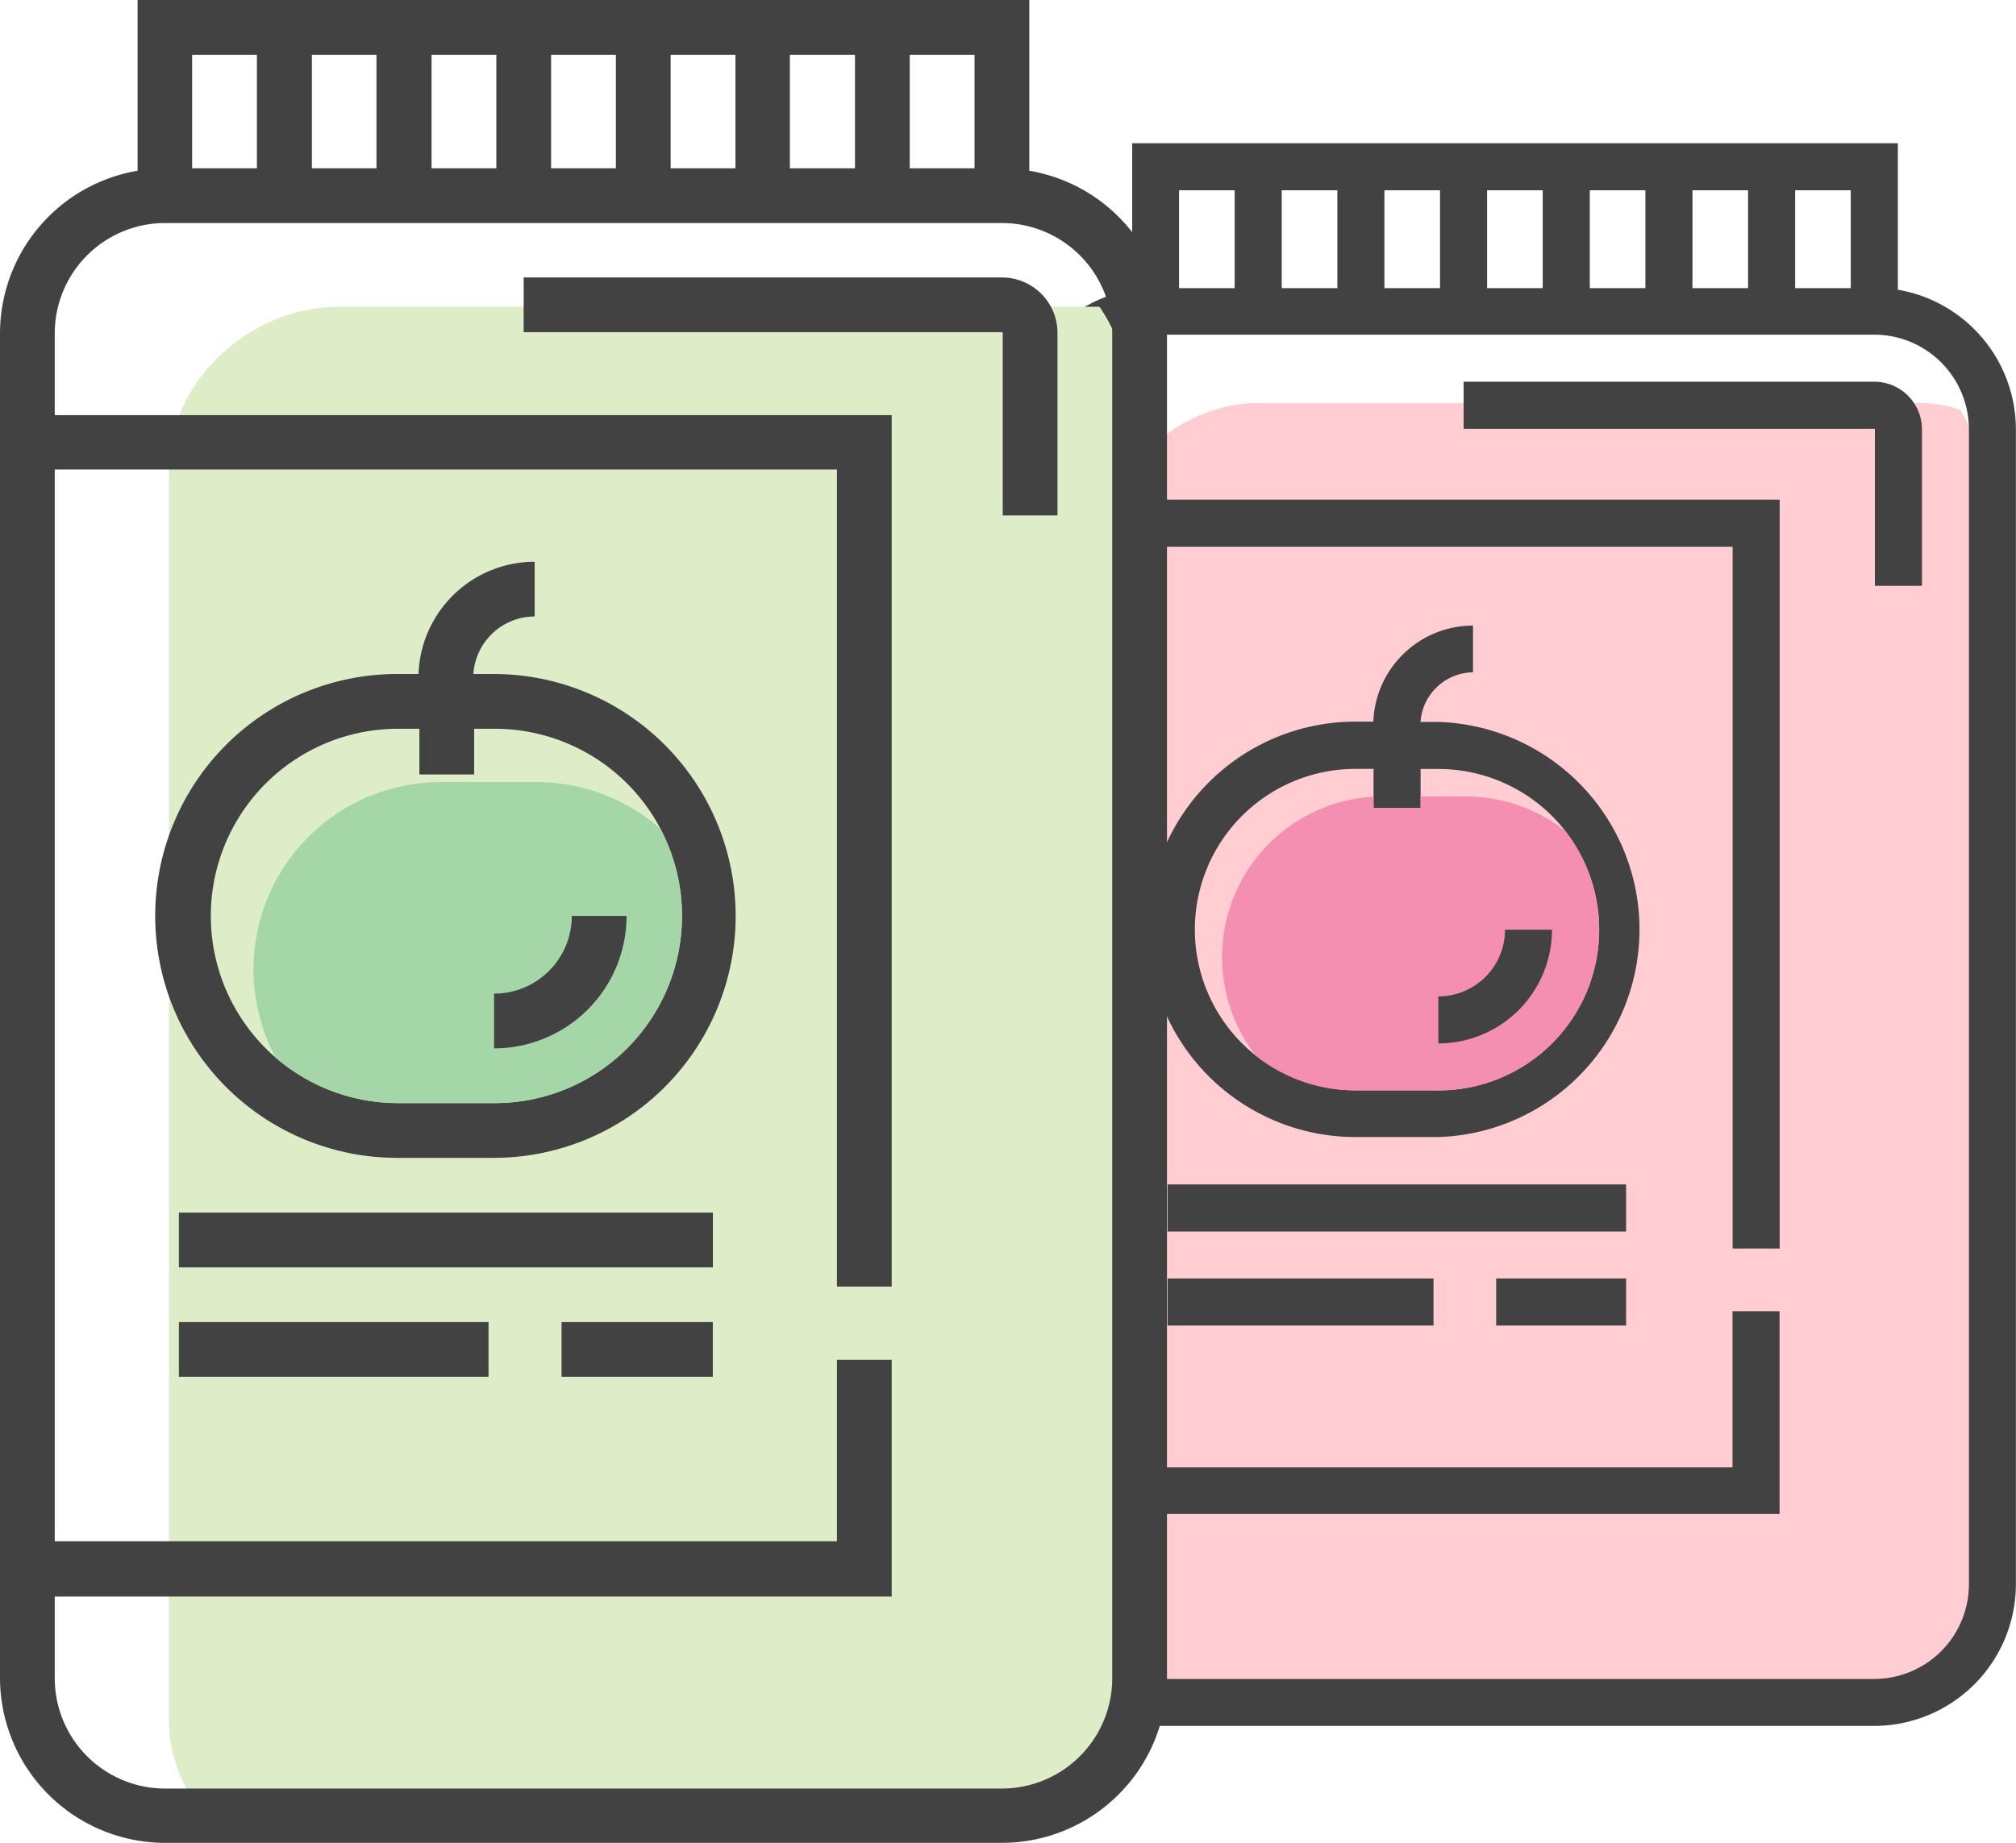 <svg id="preserves" xmlns="http://www.w3.org/2000/svg" viewBox="0 0 188.87 172.73"><defs><style>.cls-1{fill:none}.cls-2{clip-path:url(#clip-path)}.cls-3{fill:#ffcdd2}.cls-4{fill:#424242}.cls-5{clip-path:url(#clip-path-2)}.cls-6{fill:#f48fb1}.cls-7{clip-path:url(#clip-path-3)}.cls-8{fill:#dcedc8}.cls-9{clip-path:url(#clip-path-4)}.cls-10{fill:#a5d6a7}</style><clipPath id="clip-path"><path class="cls-1" d="M185.79 46v100.72c0 7-5 12-12.07 12h-61.86c-7 0-14.08-5-14.08-12V46c0-7 7-13.21 14.08-13.21h61.85c7.06-.04 12.08 6.12 12.08 13.21z"/></clipPath><clipPath id="clip-path-2"><path class="cls-1" d="M134.75 102.18H127a15.06 15.06 0 1 1 0-30.12h1.68v3.67h4.41v-3.67h1.68a15.06 15.06 0 0 1-.02 30.12z"/></clipPath><clipPath id="clip-path-3"><path class="cls-1" d="M105.79 37.89v117.35c0 8.2-5.9 14.51-14.11 14.51h-72c-8.2 0-15.85-6.31-15.85-14.51V37.89c0-8.21 7.65-15.14 15.85-15.14h72c8.21 0 14.11 6.93 14.11 15.14z"/></clipPath><clipPath id="clip-path-4"><path class="cls-1" d="M46.29 103.37h-9a17.54 17.54 0 1 1 0-35.08h2v4.28h5.13v-4.28h2a17.54 17.54 0 0 1-.13 35.08z"/></clipPath></defs><title>assets_SVG</title><g id="preserves-2" data-name="preserves"><path class="cls-2 cls-3" d="M191.79 50.68v100.75c0 7-5 12.32-12.06 12.32h-61.86c-7 0-14.09-5.28-14.09-12.32V50.68c0-7 7-12.92 14.09-12.92h61.85c7.06-.01 12.07 5.87 12.07 12.92z"/><path class="cls-4" d="M177.8 27.15V13.42h-71.73v13.73A13.29 13.29 0 0 0 95 40.24v108.22a13.29 13.29 0 0 0 13.27 13.27h67.32a13.29 13.29 0 0 0 13.27-13.27V40.23a13.29 13.29 0 0 0-11.06-13.08zm-9.62-9.32h5.21V27h-5.21v-9.17zm-9.62 0h5.21V27h-5.21v-9.17zm-9.62 0h5.21V27h-5.21v-9.17zm-9.62 0h5.21V27h-5.21v-9.17zm-9.62 0h5.21V27h-5.21v-9.17zm-9.62 0h5.21V27h-5.21v-9.17zm-9.62 0h5.21V27h-5.21v-9.17zm65.12 139.5h-67.31a8.88 8.88 0 0 1-8.87-8.87v-6.59h67.32v-19h-4.41v14.63H99.4V51.23h62.92V117h4.41V46.82H99.4v-6.59a8.88 8.88 0 0 1 8.87-8.87h67.32a8.88 8.88 0 0 1 8.87 8.87v108.23a8.88 8.88 0 0 1-8.86 8.87z"/><path class="cls-4" d="M175.59 35.77h-38.47v4.41h38.47a.06.06 0 0 1 .06.06V54.9h4.41V40.23a4.47 4.47 0 0 0-4.47-4.46zM134.75 67.65h-1.67A5 5 0 0 1 138 63v-4.38a9.36 9.36 0 0 0-9.34 9H127a19.46 19.46 0 0 0 0 38.93h7.77a19.46 19.46 0 0 0-.02-38.9zm0 34.52H127a15.06 15.06 0 1 1 0-30.12h1.68v3.67h4.41v-3.66h1.68a15.06 15.06 0 0 1-.02 30.12z"/><path class="cls-5 cls-6" d="M137.32 104.75h-7.77a15.06 15.06 0 1 1 0-30.12h7.77a15.06 15.06 0 0 1 0 30.12z"/><path class="cls-4" d="M134.75 93.37v4.41a10.67 10.67 0 0 0 10.65-10.66H141a6.25 6.25 0 0 1-6.25 6.25zM109.39 110.99h42.95v4.41h-42.95zM140.17 119.8h12.17v4.41h-12.17zM109.39 119.8h24.91v4.41h-24.91z"/><g><path class="cls-7 cls-8" d="M117.79 43.89v117.35c0 8.2-5.9 14.51-14.11 14.51h-72c-8.2 0-15.85-6.31-15.85-14.51V43.89c0-8.21 7.65-15.14 15.85-15.14h72c8.21 0 14.11 6.93 14.11 15.14z"/><path class="cls-4" d="M96.43 16V0H12.89v16A15.48 15.48 0 0 0 0 31.23v126a15.48 15.48 0 0 0 15.46 15.46h78.41a15.48 15.48 0 0 0 15.46-15.46v-126A15.48 15.48 0 0 0 96.43 16zM85.23 5.13h6.07v10.64h-6.07V5.13zM74 5.13h6.1v10.64H74V5.13zm-11.2 0h6.1v10.64h-6.07V5.13zm-11.2 0h6.1v10.64h-6.07V5.13zm-11.2 0h6.1v10.64h-6.07V5.13zm-11.2 0h6.07v10.64h-6.05V5.13zm-11.2 0h6.07v10.64H18V5.13zM93.87 167.6H15.46a10.34 10.34 0 0 1-10.33-10.32v-7.67h78.41v-22.18h-5.13v17H5.13V44h73.28v76.56h5.13V38.9H5.13v-7.67A10.34 10.34 0 0 1 15.46 20.9h78.41a10.34 10.34 0 0 1 10.33 10.33v126a10.34 10.34 0 0 1-10.33 10.37z"/><path class="cls-4" d="M93.87 26H49.06v5.13h44.81a.07.07 0 0 1 .07.07v17.1h5.13V31.23a5.2 5.2 0 0 0-5.2-5.23zM46.29 63.16h-1.94a5.76 5.76 0 0 1 5.74-5.39v-5.13a10.9 10.9 0 0 0-10.88 10.52h-2a22.67 22.67 0 1 0 0 45.34h9a22.67 22.67 0 0 0 .08-45.34zm0 40.21h-9a17.54 17.54 0 1 1 0-35.08h2v4.28h5.13v-4.28h2a17.54 17.54 0 0 1-.13 35.08z"/><path class="cls-9 cls-10" d="M50.29 108.37h-9a17.54 17.54 0 1 1 0-35.08h9a17.54 17.54 0 0 1 0 35.08z"/><path class="cls-4" d="M46.29 93.11v5.13A12.42 12.42 0 0 0 58.7 85.83h-5.13a7.28 7.28 0 0 1-7.28 7.28zM16.76 113.63h50.03v5.13H16.76zM52.61 123.89h14.17v5.13H52.61zM16.76 123.89h29.01v5.13H16.76z"/></g></g></svg>